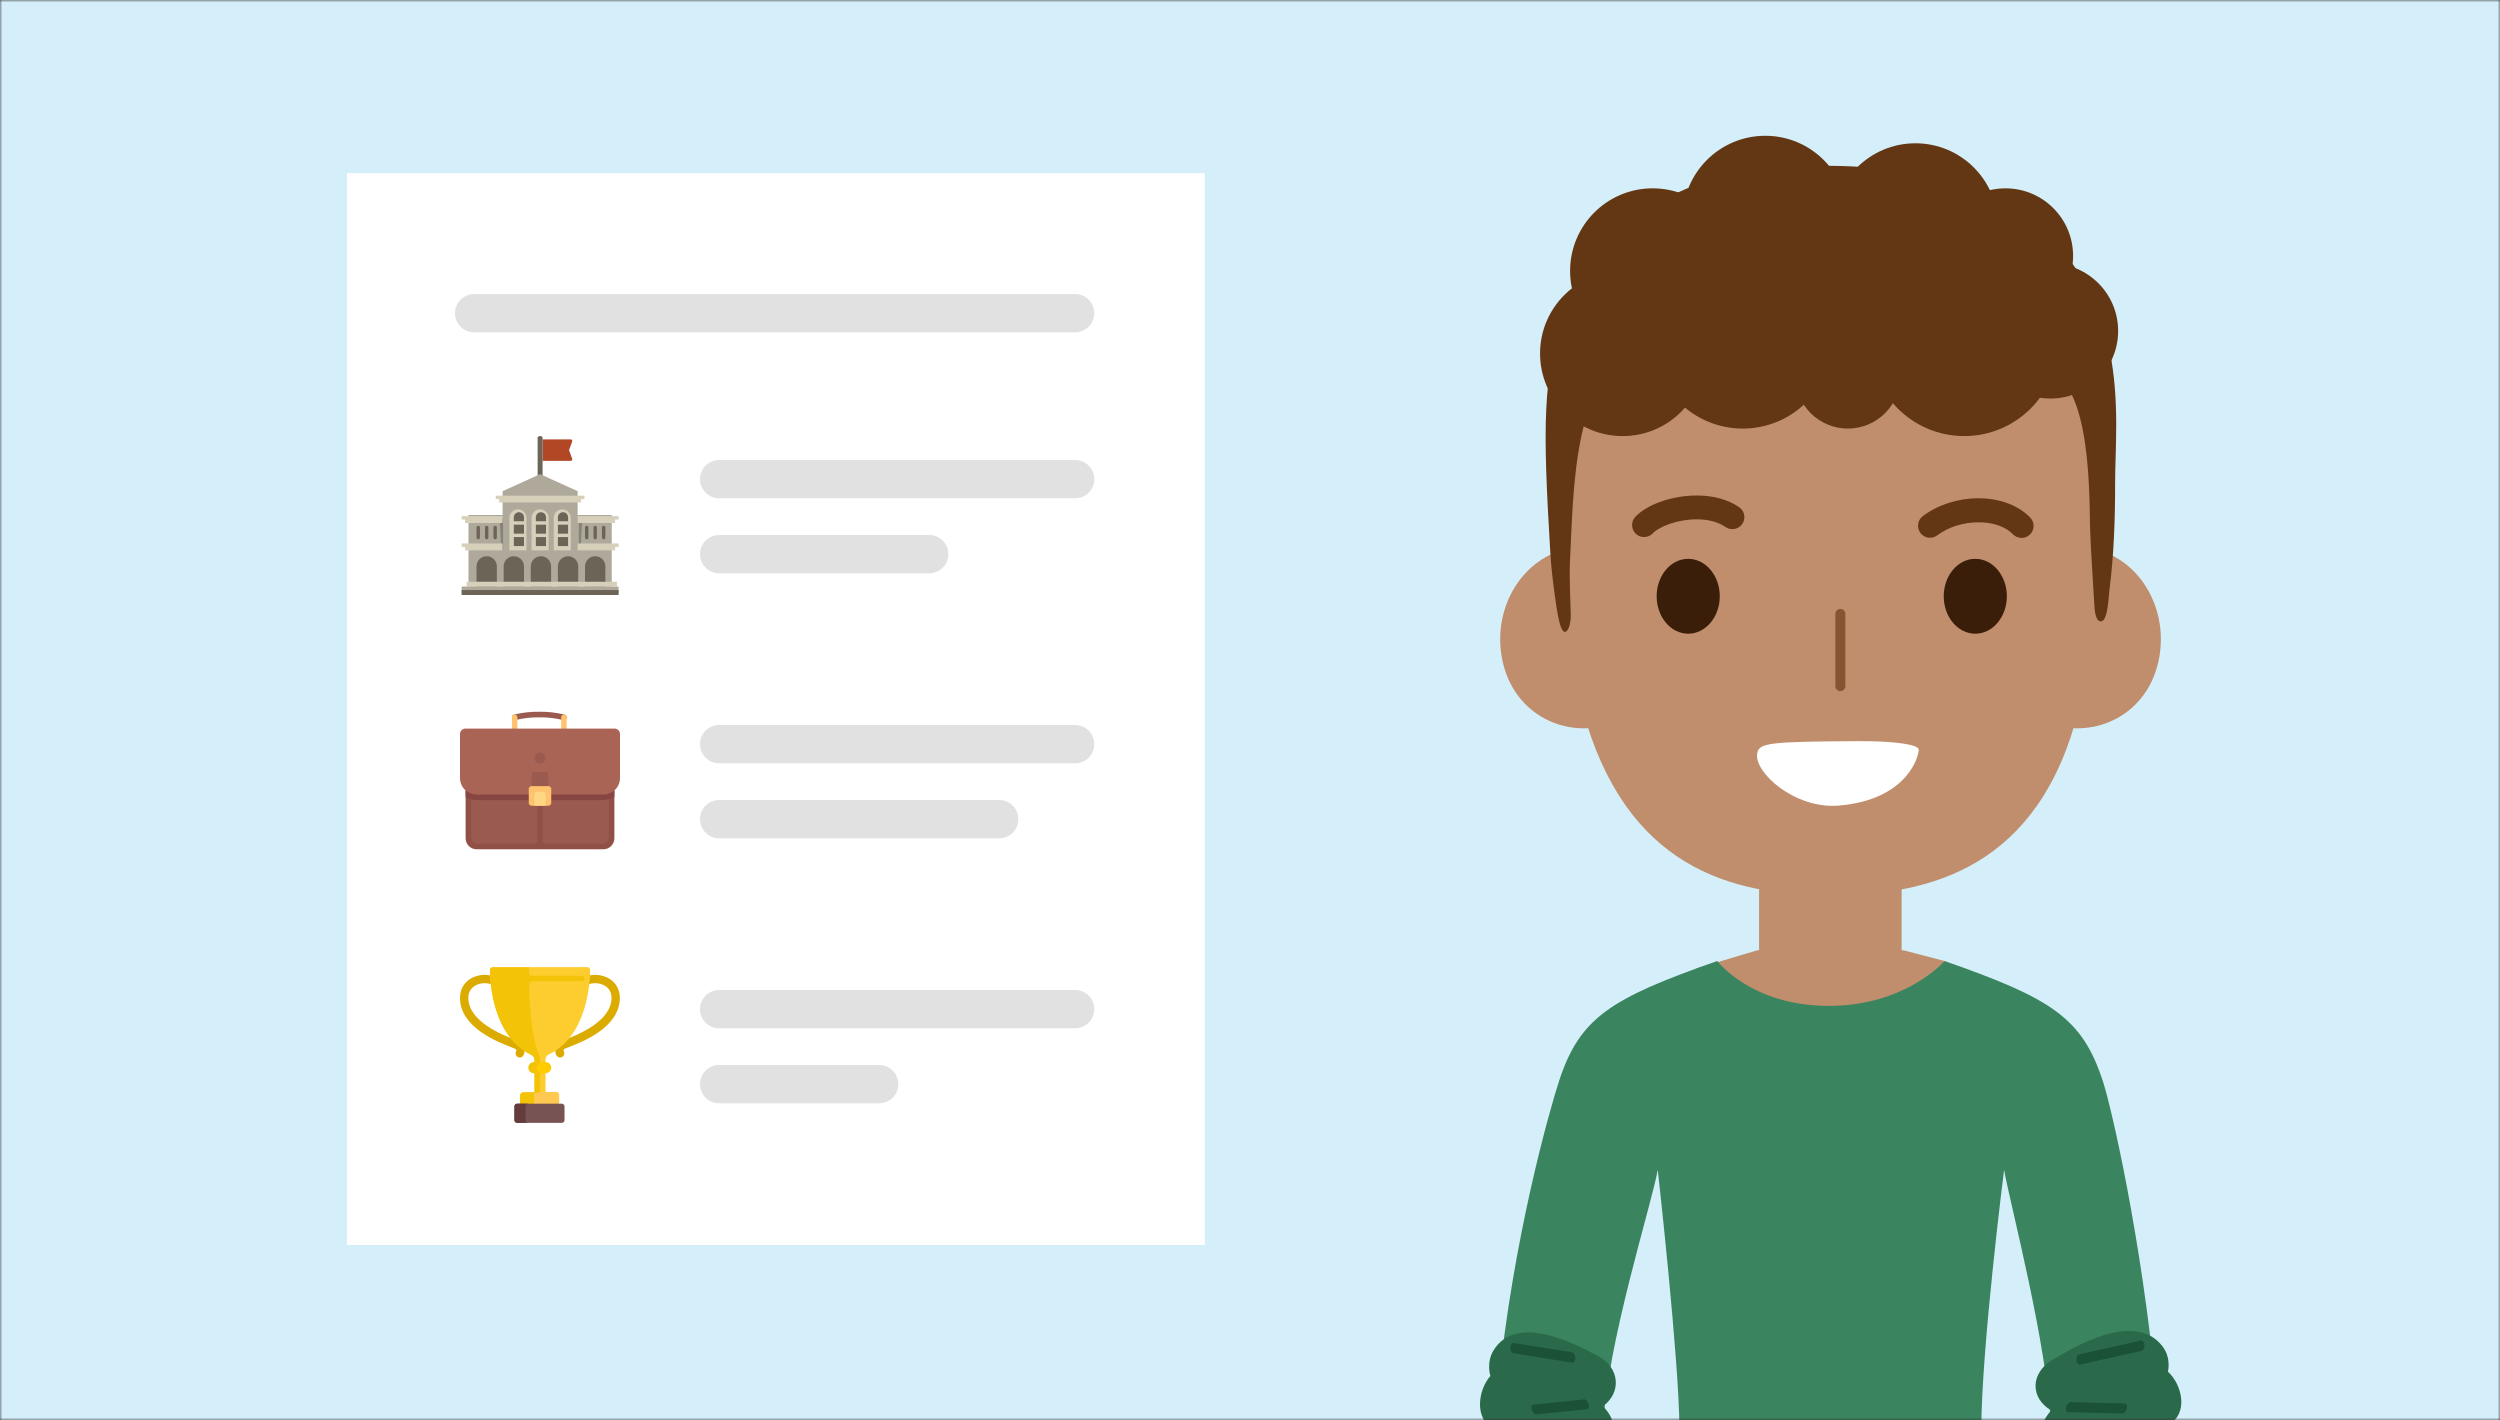<svg width="500" height="284" viewBox="0 0 500 284" fill="none" xmlns="http://www.w3.org/2000/svg">
<rect x="0" y="0" width="500" height="284" fill="#333333" stroke="none"/>
<mask id="mask0_8318:338596" style="mask-type:alpha" maskUnits="userSpaceOnUse" x="0" y="0" width="500" height="284">
<rect width="500" height="284" fill="#D4EFF9"/>
</mask>
<g mask="url(#mask0_8318:338596)">
<rect width="500" height="284" fill="#D4EFF9"/>
<path d="M69.401 34.626H240.957V249H69.401V34.626Z" fill="white"/>
<path d="M215.021 66.468H94.83C92.715 66.468 91 64.753 91 62.638C91 60.523 92.715 58.809 94.83 58.809H215.021C217.136 58.809 218.851 60.523 218.851 62.638C218.851 64.753 217.136 66.468 215.021 66.468Z" fill="#E1E1E1"/>
<path d="M114.466 88.234L113.805 90.028L114.466 91.821C114.466 92.019 114.318 92.18 114.135 92.18H108.519V87.875H114.135C114.318 87.875 114.466 88.036 114.466 88.234V88.234Z" fill="#B14724"/>
<path d="M108.519 87.555V117.344H107.528V87.556C107.528 87.367 107.75 87.213 108.023 87.213C108.297 87.213 108.519 87.367 108.519 87.556V87.555Z" fill="#6B6457"/>
<path d="M123.717 117.307V118.669H92.33V117.307H93.695V103.003H100.518V98.234L108.024 94.829L115.529 98.234V103.002H122.352V117.307H123.717Z" fill="#AEA99A"/>
<path d="M100.264 109.88L99.929 103.769H100.617V109.87C100.619 109.902 100.613 109.934 100.599 109.962C100.584 109.991 100.562 110.015 100.535 110.032C100.509 110.05 100.478 110.059 100.446 110.06C100.414 110.061 100.383 110.053 100.355 110.038C100.327 110.022 100.304 109.999 100.288 109.971C100.272 109.943 100.264 109.912 100.264 109.88ZM116.114 109.88L116.448 103.769H115.76V109.87C115.756 109.935 115.788 109.997 115.842 110.032C115.869 110.05 115.9 110.059 115.932 110.06C115.963 110.061 115.995 110.053 116.023 110.038C116.05 110.022 116.074 109.999 116.09 109.971C116.106 109.943 116.114 109.912 116.114 109.88Z" fill="#868378"/>
<path d="M116.893 99.816H116.211V100.499H99.835V99.816H99.153V99.133H116.893V99.816V99.816ZM100.517 104.596V103.23H92.331V103.913H93.013V104.596H100.518L100.517 104.596ZM123.716 103.23V103.913H123.034V104.596H115.528V103.23H123.716V103.23ZM93.013 110.06V109.377H92.33V108.694H100.517V110.06H93.012H93.013ZM123.035 108.694H115.529V110.06H123.035V109.377H123.717V108.694H123.035ZM103.588 101.865C102.646 101.865 101.882 102.629 101.882 103.572V110.06H105.294V103.572C105.294 102.629 104.53 101.864 103.588 101.864L103.588 101.865V101.865ZM108.023 101.865C107.571 101.865 107.137 102.045 106.817 102.365C106.497 102.685 106.317 103.119 106.318 103.572V110.06H109.729V103.572C109.729 102.629 108.965 101.865 108.024 101.865V101.865L108.023 101.865ZM112.459 101.865C112.006 101.865 111.572 102.045 111.252 102.365C110.932 102.685 110.752 103.119 110.753 103.572V110.06H114.164V103.572C114.164 102.629 113.4 101.865 112.459 101.865V101.865V101.865Z" fill="#D6CFBA"/>
<path d="M102.763 106.734V104.928H104.798V106.734H102.763ZM104.798 104.251V103.46C104.798 103.327 104.771 103.195 104.72 103.071C104.669 102.948 104.594 102.836 104.5 102.742C104.405 102.647 104.293 102.572 104.17 102.521C104.046 102.47 103.914 102.444 103.781 102.444C103.647 102.444 103.515 102.47 103.392 102.521C103.268 102.572 103.156 102.647 103.062 102.742C102.967 102.836 102.892 102.948 102.841 103.071C102.79 103.195 102.764 103.327 102.764 103.46V104.251H104.798ZM102.764 107.411V109.217H104.798V107.411H102.764ZM109.206 106.734V104.928H107.172V106.734H109.206ZM109.206 104.251V103.46C109.206 103.327 109.18 103.195 109.128 103.071C109.077 102.948 109.002 102.836 108.908 102.742C108.813 102.647 108.701 102.572 108.578 102.521C108.455 102.47 108.322 102.444 108.189 102.444C108.055 102.444 107.923 102.47 107.8 102.521C107.676 102.572 107.564 102.647 107.47 102.742C107.375 102.836 107.3 102.948 107.249 103.071C107.198 103.195 107.172 103.327 107.172 103.46V104.251H109.206ZM107.172 107.411V109.217H109.206V107.411H107.172ZM113.614 106.734V104.928H111.58V106.734H113.614H113.614ZM113.614 104.251V103.46C113.614 103.327 113.588 103.195 113.536 103.071C113.485 102.948 113.41 102.836 113.316 102.742C113.221 102.647 113.109 102.572 112.986 102.521C112.863 102.47 112.73 102.444 112.597 102.444C112.463 102.444 112.331 102.47 112.208 102.521C112.084 102.572 111.972 102.647 111.878 102.742C111.783 102.836 111.709 102.948 111.657 103.071C111.606 103.195 111.58 103.327 111.58 103.46V104.251H113.614ZM111.58 107.411V109.217H113.614V107.411H111.58ZM110.223 113.281V117.344H106.154V113.281C106.154 112.159 107.065 111.249 108.189 111.249C109.312 111.249 110.223 112.159 110.223 113.281H110.223ZM102.763 111.249C101.64 111.249 100.729 112.159 100.729 113.281V117.344H104.798V113.281C104.798 112.159 103.887 111.249 102.763 111.249ZM97.338 111.249C96.214 111.249 95.303 112.159 95.303 113.281V117.344H99.372V113.281C99.372 112.159 98.461 111.249 97.338 111.249ZM113.614 111.249C112.49 111.249 111.58 112.159 111.58 113.281V117.344H115.648V113.281C115.648 112.159 114.737 111.249 113.614 111.249ZM119.039 111.249C117.916 111.249 117.005 112.159 117.005 113.281V117.344H121.073V113.281C121.073 112.159 120.162 111.249 119.039 111.249ZM95.643 105.153C95.455 105.153 95.304 105.305 95.304 105.492V107.524C95.304 107.614 95.339 107.7 95.403 107.764C95.466 107.827 95.553 107.863 95.643 107.863C95.733 107.863 95.819 107.827 95.882 107.764C95.946 107.7 95.982 107.614 95.982 107.524V105.492C95.982 105.305 95.83 105.153 95.643 105.153H95.643ZM97.338 105.153C97.151 105.153 96.999 105.305 96.999 105.492V107.524C96.999 107.614 97.035 107.7 97.098 107.764C97.162 107.827 97.248 107.863 97.338 107.863C97.428 107.863 97.514 107.827 97.578 107.764C97.641 107.7 97.677 107.614 97.677 107.524V105.492C97.677 105.305 97.525 105.153 97.338 105.153H97.338ZM99.034 105.153C98.846 105.153 98.694 105.305 98.694 105.492V107.524C98.694 107.614 98.73 107.7 98.794 107.764C98.857 107.827 98.944 107.863 99.034 107.863C99.124 107.863 99.21 107.827 99.273 107.764C99.337 107.7 99.373 107.614 99.373 107.524V105.492C99.373 105.448 99.364 105.404 99.347 105.362C99.33 105.321 99.305 105.284 99.274 105.252C99.242 105.221 99.205 105.196 99.163 105.179C99.122 105.162 99.078 105.153 99.034 105.153ZM117.344 105.153C117.157 105.153 117.005 105.305 117.005 105.492V107.524C117.005 107.614 117.041 107.7 117.104 107.764C117.168 107.827 117.254 107.863 117.344 107.863C117.434 107.863 117.52 107.827 117.584 107.764C117.647 107.7 117.683 107.614 117.683 107.524V105.492C117.683 105.305 117.531 105.153 117.344 105.153H117.344ZM119.039 105.153C118.852 105.153 118.7 105.305 118.7 105.492V107.524C118.7 107.614 118.736 107.7 118.799 107.764C118.863 107.827 118.949 107.863 119.039 107.863C119.129 107.863 119.215 107.827 119.279 107.764C119.343 107.7 119.378 107.614 119.378 107.524V105.492C119.378 105.305 119.226 105.153 119.039 105.153ZM120.735 105.153C120.645 105.153 120.559 105.189 120.495 105.253C120.431 105.316 120.396 105.402 120.396 105.492V107.524C120.396 107.614 120.431 107.7 120.495 107.764C120.558 107.827 120.645 107.863 120.735 107.863C120.824 107.863 120.911 107.827 120.974 107.764C121.038 107.7 121.074 107.614 121.074 107.524V105.492C121.074 105.305 120.922 105.154 120.735 105.153Z" fill="#6B6457"/>
<path d="M123.386 117.344H93.321V116.351H123.386V117.344Z" fill="#D6CFBA"/>
<path d="M123.717 119H92.33V118.007H123.717V119Z" fill="#6B6457"/>
<path d="M215.026 99.659H143.83C141.715 99.659 140 97.945 140 95.83C140 93.715 141.715 92 143.83 92H215.028C217.143 92 218.858 93.715 218.858 95.83C218.858 97.945 217.143 99.659 215.028 99.659H215.026Z" fill="#E1E1E1"/>
<path d="M185.838 114.661H143.83C141.715 114.661 140 112.946 140 110.83C140 108.715 141.715 107 143.83 107H185.837C187.952 107 189.667 108.715 189.667 110.83C189.667 112.946 187.952 114.661 185.837 114.661H185.838Z" fill="#E1E1E1"/>
<path d="M111.84 221.16H104.16V218.941C104.16 218.635 104.406 218.387 104.708 218.387H111.291C111.594 218.387 111.84 218.635 111.84 218.941V221.16Z" fill="#FFC850"/>
<path d="M103.953 211.507C103.828 211.507 103.701 211.478 103.581 211.419C103.168 211.213 103.002 210.713 103.208 210.301C103.377 209.929 103.148 209.815 103.025 209.753C102.92 209.701 102.629 209.589 102.32 209.469C99.498 208.379 92 205.483 92 199.572C92 197.962 92.726 196.616 94.043 195.782C95.569 194.816 97.635 194.701 99.305 195.489C99.722 195.685 99.9 196.181 99.704 196.597C99.507 197.013 99.012 197.191 98.594 196.994C97.445 196.453 95.974 196.531 94.936 197.188C94.358 197.554 93.668 198.265 93.668 199.572C93.668 204.342 100.633 207.032 102.922 207.916C103.328 208.073 103.596 208.176 103.771 208.264C105.133 208.944 105.073 210.3 104.699 211.046C104.553 211.338 104.259 211.507 103.953 211.507Z" fill="#DCAB00"/>
<path d="M112.016 211.506C111.71 211.506 111.415 211.338 111.269 211.046C110.896 210.3 110.835 208.944 112.198 208.264C112.373 208.176 112.641 208.073 113.047 207.916C115.336 207.032 122.301 204.342 122.301 199.572C122.301 198.265 121.611 197.554 121.032 197.188C119.995 196.532 118.526 196.454 117.375 196.995C116.959 197.191 116.461 197.013 116.265 196.597C116.068 196.181 116.247 195.685 116.663 195.489C118.334 194.701 120.4 194.816 121.926 195.782C123.243 196.616 123.969 197.962 123.969 199.572C123.969 205.483 116.471 208.379 113.649 209.469C113.34 209.589 113.048 209.701 112.944 209.753C112.853 209.798 112.578 209.936 112.761 210.301C112.967 210.713 112.8 211.213 112.388 211.419C112.268 211.478 112.141 211.506 112.016 211.506Z" fill="#DCAB00"/>
<path d="M117.47 193.427H98.53C98.222 193.427 97.972 193.674 97.973 193.981C97.989 196.535 98.526 207.206 106.277 210.906C106.655 211.086 106.887 211.477 106.887 211.894V218.387H109.113V211.894C109.113 211.477 109.345 211.086 109.723 210.906C117.474 207.206 118.011 196.535 118.027 193.981C118.029 193.674 117.778 193.427 117.47 193.427Z" fill="#FDCD2F"/>
<path d="M116.353 195.141H106.353C106.047 195.141 105.799 194.89 105.798 194.583C105.797 194.372 105.797 194.184 105.797 194.026C105.796 193.717 105.865 193.469 105.951 193.469H98.568C98.26 193.469 98.011 193.717 98.013 194.026C98.028 196.591 98.564 207.31 106.299 211.026C106.677 211.208 106.908 211.6 106.908 212.019L106.908 218.541H108.019V212.019C108.019 211.6 107.933 211.218 107.85 211.026C106.274 207.387 105.91 200.835 105.824 196.824C105.818 196.511 106.068 196.255 106.38 196.255H116.353C116.659 196.255 116.908 196.005 116.908 195.698C116.908 195.39 116.66 195.141 116.353 195.141Z" fill="#F2C307"/>
<path d="M109.13 214.641H106.908C106.294 214.641 105.797 214.142 105.797 213.526C105.797 212.911 106.294 212.412 106.908 212.412H109.13C109.744 212.412 110.241 212.911 110.241 213.526C110.241 214.142 109.744 214.641 109.13 214.641Z" fill="#FFCC00"/>
<path d="M107.344 213.547C107.344 212.935 107.844 212.44 108.462 212.44H106.785C106.167 212.44 105.666 212.935 105.666 213.547C105.666 214.158 106.167 214.654 106.785 214.654H108.462C107.844 214.654 107.344 214.158 107.344 213.547Z" fill="#F2C307"/>
<path d="M107.344 218.528H104.548C104.239 218.528 103.989 218.776 103.989 219.082V221.296H106.785V219.082C106.785 218.776 107.035 218.528 107.344 218.528Z" fill="#F2C307"/>
<path d="M112.35 224.573H103.437C103.129 224.573 102.88 224.328 102.88 224.025V221.282C102.88 220.979 103.129 220.733 103.437 220.733H112.35C112.657 220.733 112.907 220.979 112.907 221.282V224.025C112.907 224.328 112.657 224.573 112.35 224.573Z" fill="#785353"/>
<path d="M105.099 224.025V221.282C105.099 220.979 105.347 220.733 105.653 220.733H103.435C103.128 220.733 102.88 220.979 102.88 221.282V224.025C102.88 224.328 103.128 224.573 103.435 224.573H105.653C105.347 224.573 105.099 224.328 105.099 224.025Z" fill="#643C3E"/>
<path d="M215.026 205.659H143.83C141.715 205.659 140 203.945 140 201.83C140 199.715 141.715 198 143.83 198H215.028C217.143 198 218.858 199.715 218.858 201.83C218.858 203.945 217.143 205.659 215.028 205.659H215.026Z" fill="#E1E1E1"/>
<path d="M175.838 220.661H143.83C141.715 220.661 140 218.946 140 216.83C140 214.715 141.715 213 143.83 213H175.837C177.952 213 179.667 214.715 179.667 216.83C179.667 218.946 177.952 220.661 175.837 220.661H175.838Z" fill="#E1E1E1"/>
<g clip-path="url(#clip0_8318:338596)">
<path d="M112.77 144.009H112.626C111.067 143.628 109.466 143.448 107.861 143.471C106.256 143.448 104.655 143.628 103.096 144.009C103.001 144.036 102.901 144.038 102.805 144.013C102.71 143.988 102.623 143.938 102.553 143.869C102.482 143.798 102.432 143.71 102.406 143.614C102.38 143.518 102.379 143.416 102.404 143.32C102.455 143.123 102.607 142.97 102.8 142.917C104.456 142.513 106.157 142.322 107.861 142.349C109.563 142.323 111.261 142.514 112.914 142.918C113.046 142.95 113.162 143.031 113.238 143.144C113.315 143.257 113.347 143.394 113.328 143.53C113.312 143.665 113.245 143.789 113.142 143.877C113.039 143.966 112.906 144.013 112.77 144.01V144.009Z" fill="#9B5A50"/>
<path d="M102.933 142.908C102.631 142.908 102.386 143.162 102.386 143.475V146.277H103.481V143.443C103.464 143.143 103.224 142.908 102.933 142.908ZM112.786 142.908C112.484 142.908 112.239 143.162 112.239 143.475V146.277H113.333V143.443C113.317 143.143 113.077 142.908 112.786 142.908Z" fill="#FFC36E"/>
<path d="M120.673 169.855H95.327C94.11 169.855 93.123 168.871 93.123 167.658V157.223H122.877V167.658C122.877 167.947 122.82 168.233 122.709 168.499C122.598 168.766 122.436 169.008 122.232 169.211C121.818 169.624 121.257 169.855 120.673 169.855H120.673Z" fill="#915046"/>
<path d="M107.48 156.101H94.246V167.634C94.246 167.778 94.274 167.921 94.329 168.054C94.385 168.187 94.466 168.309 94.568 168.41C94.774 168.617 95.054 168.732 95.346 168.732H106.9C107.203 168.732 107.45 168.486 107.45 168.183L107.48 156.101V156.101ZM108.55 156.101V168.183C108.55 168.486 108.796 168.732 109.1 168.732H120.654C120.946 168.732 121.226 168.616 121.432 168.41C121.534 168.308 121.615 168.187 121.671 168.054C121.726 167.921 121.754 167.778 121.754 167.634V156.101H108.55Z" fill="#9B5A50"/>
<path d="M120.69 158.908H95.31C93.482 158.908 92 157.432 92 155.612V146.814C92 146.523 92.116 146.243 92.323 146.037C92.53 145.831 92.811 145.715 93.103 145.715H122.896C123.189 145.715 123.469 145.83 123.677 146.037C123.779 146.139 123.86 146.26 123.916 146.393C123.971 146.526 124 146.669 124 146.814V155.612C124 157.432 122.518 158.908 120.69 158.908Z" fill="#AA6455"/>
<path d="M120.673 159.992C121.448 159.991 122.208 159.784 122.877 159.391V158.065C122.274 158.615 121.489 158.92 120.673 158.921H95.327C94.511 158.92 93.725 158.615 93.123 158.065V159.429C93.791 159.822 94.552 160.03 95.327 160.03H120.673V159.992Z" fill="#874641"/>
<path d="M109.123 154.416H106.877C106.567 154.416 106.316 154.669 106.316 154.981V158.904C106.316 159.216 106.567 159.469 106.877 159.469H109.123C109.433 159.469 109.684 159.216 109.684 158.904V154.981C109.685 154.832 109.626 154.689 109.521 154.583C109.415 154.477 109.272 154.417 109.123 154.416Z" fill="#9B5A50"/>
<path d="M109.684 161.153H106.316C106.167 161.153 106.024 161.094 105.919 160.988C105.814 160.883 105.754 160.74 105.754 160.591V157.785C105.754 157.636 105.814 157.493 105.919 157.388C106.024 157.282 106.167 157.223 106.316 157.223H109.684C109.833 157.223 109.976 157.282 110.081 157.388C110.186 157.493 110.246 157.636 110.246 157.785V160.592C110.246 160.741 110.186 160.883 110.081 160.989C109.976 161.094 109.833 161.153 109.684 161.153V161.153Z" fill="#FFC36E"/>
<path d="M109.123 161.153H106.877V158.908C106.877 158.759 106.936 158.616 107.042 158.511C107.147 158.405 107.29 158.346 107.439 158.346H108.561C108.71 158.346 108.853 158.405 108.958 158.511C109.064 158.616 109.123 158.759 109.123 158.908V161.153Z" fill="#FFD782"/>
<path d="M108 152.733C108.62 152.733 109.123 152.23 109.123 151.61C109.123 150.99 108.62 150.487 108 150.487C107.38 150.487 106.877 150.99 106.877 151.61C106.877 152.23 107.38 152.733 108 152.733Z" fill="#9B5A50"/>
</g>
<path d="M215.026 152.659H143.83C141.715 152.659 140 150.945 140 148.83C140 146.715 141.715 145 143.83 145H215.028C217.143 145 218.858 146.715 218.858 148.83C218.858 150.945 217.143 152.659 215.028 152.659H215.026Z" fill="#E1E1E1"/>
<path d="M199.838 167.661H143.83C141.715 167.661 140 165.946 140 163.83C140 161.715 141.715 160 143.83 160H199.837C201.952 160 203.667 161.715 203.667 163.83C203.667 165.946 201.952 167.661 199.837 167.661H199.838Z" fill="#E1E1E1"/>
<path d="M411.046 64.559C402.838 52.755 387.908 44.054 373.794 43.491L373.066 43.464L373.078 42.911C373.078 42.911 369.656 43.045 366.126 43.188C362.593 43.045 359.171 42.911 359.171 42.911L359.186 43.464L358.455 43.491C344.341 44.054 329.761 53.006 321.203 64.56C307.035 83.697 313.374 126.515 316.437 141.587C325 173.609 346.296 179.079 366.124 179.079C385.955 179.079 407.959 173.609 415.812 141.587C418.875 128.154 425.521 85.375 411.046 64.56" fill="#C08E6C"/>
<path d="M371.526 148.231C379.404 148.186 383.601 148.974 383.736 149.868C383.877 150.805 381.82 159.932 367.781 161.115C358.958 161.86 350.784 154.468 351.431 150.686C351.797 148.551 353.862 148.332 371.527 148.231" fill="white"/>
<path fill-rule="evenodd" clip-rule="evenodd" d="M398.375 124.822C396.584 135.01 402.621 143.495 411.871 145.321C421.126 147.153 430.067 141.632 431.858 131.439C433.65 121.252 427.612 111.506 418.359 109.683C409.109 107.851 400.165 114.63 398.374 124.821L398.375 124.822ZM365.495 189.041L351.39 190.077L339.159 193.732C339.159 193.732 340.333 209.69 362.967 207.368C385.602 205.043 388.917 192.2 388.917 192.2L380.749 190.076L365.495 189.041ZM320.344 145.321C329.592 143.495 335.634 135.01 333.841 124.821C332.05 114.63 323.104 107.851 313.852 109.683C304.605 111.506 298.565 121.252 300.356 131.439C302.146 141.632 311.095 147.153 320.344 145.321Z" fill="#C08E6C"/>
<path d="M351.82 202.343H380.323V170.45H351.82V202.343Z" fill="#C08E6C"/>
<path d="M420.59 216.291C416.446 203.547 410.342 199.699 388.917 192.201C388.917 192.201 381.213 201.175 365.73 201.175C350.245 201.175 343.456 192.201 343.456 192.201C322.029 199.699 315.929 203.547 311.782 216.291C309.994 221.777 302.53 247.81 299.598 278.047C306.779 279.754 313.456 282.855 320.598 285.735C321.345 268.793 330.312 241.001 331.551 233.963C331.551 233.963 335.883 272.532 335.883 285.889C335.883 299.25 333.946 313.907 333.946 313.907L340.958 312.874C340.958 312.874 351.278 315.457 365.602 315.457C379.926 315.457 391.217 312.874 391.217 312.874L399.662 313.909C399.662 313.909 396.265 301.952 396.265 285.889C396.265 269.826 400.819 233.963 400.819 233.963C402.058 241.001 409.48 268.793 410.228 285.735C417.369 282.855 424.042 279.754 431.226 278.047C428.295 247.81 422.378 221.777 420.59 216.291Z" fill="#3B8460"/>
<path fill-rule="evenodd" clip-rule="evenodd" d="M340.041 312.497C340.484 312.681 340.82 312.821 340.958 312.873H340.959C340.959 313.84 338.439 320.697 336.196 326.799C334.4 331.682 332.783 336.082 332.776 336.596C327.3 332.78 307.985 311.277 298.7 286.651C301.503 285.97 304.211 285.543 306.881 285.123C310.686 284.523 314.412 283.936 318.225 282.645C319.479 286.409 328.504 305.532 332.239 308.651C332.239 308.651 334.602 310.663 335.582 310.802C336.156 310.882 338.634 311.912 340.041 312.497ZM392.15 312.491C391.699 312.678 391.356 312.82 391.217 312.873H391.219L399.402 336.597C404.876 332.78 424.19 311.277 433.474 286.651C430.671 285.97 427.963 285.544 425.294 285.123C421.491 284.524 417.765 283.936 413.953 282.645C412.696 286.409 403.672 305.532 399.938 308.651C399.938 308.651 397.573 310.663 396.593 310.802C396.024 310.882 393.56 311.905 392.15 312.491Z" fill="#C69675"/>
<path d="M319.401 271.085C315.739 269.208 303.434 262.334 298.701 270.086C297.204 272.537 298.081 275.193 298.081 275.193C295.595 277.956 294.812 283.852 298.701 285.699C297.538 293.714 306.926 292.793 311.401 291.828C315.91 290.859 327.028 287.826 320.59 281.254C324.308 278.547 324.079 273.484 319.401 271.085Z" fill="#2A6A4A"/>
<path fill-rule="evenodd" clip-rule="evenodd" d="M314.506 272.527C314.513 272.527 314.519 272.527 314.526 272.527C314.835 272.493 315.072 272.112 315.078 271.597C315.081 271.03 314.796 270.524 314.44 270.468L302.727 268.599C302.365 268.543 302.079 268.959 302.073 269.53C302.07 270.093 302.355 270.597 302.711 270.657L314.424 272.524C314.452 272.527 314.479 272.527 314.506 272.527ZM306.566 280.935C306.556 280.937 306.547 280.94 306.538 280.942C306.293 281.047 306.213 281.469 306.365 281.959C306.538 282.501 306.928 282.911 307.241 282.879L317.47 281.836C317.786 281.802 317.894 281.336 317.725 280.792C317.556 280.253 317.167 279.845 316.852 279.876L306.623 280.923C306.604 280.925 306.584 280.93 306.566 280.935Z" fill="#1B5136"/>
<path d="M410.674 271.852C414.402 269.705 426.878 261.915 432.513 269.289C434.297 271.621 433.582 274.336 433.582 274.336C436.439 276.903 437.741 282.72 433.77 284.857C435.647 292.762 425.632 292.553 420.816 291.93C415.961 291.304 403.944 289.125 410.235 282.082C406.076 279.661 405.914 274.598 410.674 271.852Z" fill="#2A6A4A"/>
<path fill-rule="evenodd" clip-rule="evenodd" d="M416.06 272.909C416.024 272.921 415.992 272.921 415.956 272.921C415.623 272.912 415.34 272.547 415.292 272.035C415.246 271.468 415.506 270.942 415.878 270.861L428.132 268.112C428.507 268.023 428.848 268.421 428.897 268.989C428.95 269.55 428.687 270.076 428.312 270.163L416.06 272.909ZM425.054 280.701C425.066 280.703 425.078 280.705 425.091 280.706C425.361 280.792 425.476 281.209 425.355 281.708C425.216 282.262 424.833 282.699 424.504 282.693L413.585 282.427C413.246 282.418 413.096 281.959 413.232 281.407C413.367 280.856 413.749 280.418 414.081 280.424L424.998 280.694C425.017 280.694 425.035 280.697 425.054 280.701Z" fill="#1B5136"/>
<path fill-rule="evenodd" clip-rule="evenodd" d="M395.058 126.742C398.543 126.742 401.371 123.389 401.371 119.254C401.371 115.115 398.542 111.766 395.058 111.766C391.573 111.766 388.746 115.115 388.746 119.254C388.746 123.389 391.573 126.742 395.058 126.742ZM337.641 126.742C341.129 126.742 343.955 123.389 343.955 119.254C343.955 115.116 341.129 111.766 337.641 111.766C334.159 111.766 331.33 115.116 331.33 119.254C331.33 123.389 334.158 126.742 337.641 126.742Z" fill="#3A1E0A"/>
<path fill-rule="evenodd" clip-rule="evenodd" d="M326.414 105.072C326.447 106.376 327.514 107.415 328.818 107.414C329.476 107.414 330.113 107.142 330.563 106.665C331.869 105.289 335.515 103.866 339.356 103.866C341.662 103.866 343.647 104.398 345.1 105.404C345.502 105.681 345.979 105.829 346.467 105.827C347.521 105.829 348.453 105.145 348.767 104.139C349.081 103.133 348.703 102.04 347.835 101.443C345.614 99.907 342.68 99.097 339.354 99.097C334.503 99.097 329.453 100.847 327.075 103.354C326.636 103.816 326.398 104.434 326.414 105.072ZM402.573 106.848C403.025 107.316 403.656 107.588 404.312 107.588V107.587C404.929 107.589 405.523 107.352 405.97 106.926C406.928 106.009 406.965 104.49 406.052 103.528C403.707 101.066 399.925 99.654 395.669 99.654C391.615 99.654 387.567 100.955 384.558 103.225C384.046 103.615 383.714 104.178 383.627 104.816C383.536 105.447 383.703 106.088 384.09 106.594C384.549 107.204 385.249 107.552 386.012 107.552C386.534 107.553 387.042 107.381 387.456 107.064C389.653 105.405 392.663 104.459 395.726 104.459C398.633 104.459 401.127 105.328 402.573 106.848Z" fill="#633713"/>
<path d="M314.008 112.049C314.668 98.339 314.845 73.533 326.954 73.533C335.923 73.533 338.359 75.583 365.596 75.583C389.701 75.583 396.707 72.85 405.727 72.85C415.396 72.85 417.793 85.77 417.979 103.691C418.018 107.381 418.275 111.076 418.489 114.761C418.612 116.926 418.769 119.084 418.88 121.245C418.925 122.123 419.15 124.477 420.302 124.254C421.585 124.001 421.732 119.252 421.86 118.233C422.784 111.088 423.031 103.757 423.024 96.566C423.01 83.285 426.871 57.707 402.835 41.769C388.055 31.967 357.501 30.996 340.493 36.542C328.646 40.41 317.287 50.481 313.063 62.21C308.427 75.093 308.545 85.162 310.072 110.677C310.237 113.446 310.562 116.215 310.948 118.961C311.203 120.784 311.436 122.654 311.882 124.44C312.849 128.342 314.195 125.56 314.153 123.13C314.09 119.429 313.829 115.757 314.008 112.049Z" fill="#633713"/>
<path d="M348.553 85.714C358.504 85.714 366.571 77.647 366.571 67.696C366.571 57.745 358.504 49.678 348.553 49.678C338.602 49.678 330.535 57.745 330.535 67.696C330.535 77.647 338.602 85.714 348.553 85.714Z" fill="#633713"/>
<path d="M369.573 85.715C375.378 85.715 380.084 81.009 380.084 75.204C380.084 69.399 375.378 64.694 369.573 64.694C363.769 64.694 359.063 69.399 359.063 75.204C359.063 81.009 363.769 85.715 369.573 85.715Z" fill="#633713"/>
<path d="M392.846 87.216C403.212 87.216 411.615 78.813 411.615 68.447C411.615 58.081 403.212 49.678 392.846 49.678C382.481 49.678 374.078 58.081 374.078 68.447C374.078 78.813 382.481 87.216 392.846 87.216Z" fill="#633713"/>
<path d="M324.528 87.216C333.65 87.216 341.045 79.821 341.045 70.699C341.045 61.578 333.65 54.183 324.528 54.183C315.407 54.183 308.012 61.578 308.012 70.699C308.012 79.821 315.407 87.216 324.528 87.216Z" fill="#633713"/>
<path d="M330.535 70.7C339.656 70.7 347.051 63.305 347.051 54.183C347.051 45.061 339.656 37.667 330.535 37.667C321.413 37.667 314.018 45.061 314.018 54.183C314.018 63.305 321.413 70.7 330.535 70.7Z" fill="#633713"/>
<path d="M353.057 60.189C362.179 60.189 369.573 52.795 369.573 43.673C369.573 34.551 362.179 27.157 353.057 27.157C343.935 27.157 336.54 34.551 336.54 43.673C336.54 52.795 343.935 60.189 353.057 60.189Z" fill="#633713"/>
<path d="M368.072 67.697C377.194 67.697 384.588 60.302 384.588 51.18C384.588 42.058 377.194 34.664 368.072 34.664C358.95 34.664 351.555 42.058 351.555 51.18C351.555 60.302 358.95 67.697 368.072 67.697Z" fill="#633713"/>
<path d="M383.087 61.691C392.209 61.691 399.603 54.296 399.603 45.174C399.603 36.052 392.209 28.658 383.087 28.658C373.965 28.658 366.57 36.052 366.57 45.174C366.57 54.296 373.965 61.691 383.087 61.691Z" fill="#633713"/>
<path d="M401.105 64.694C408.568 64.694 414.618 58.644 414.618 51.18C414.618 43.717 408.568 37.667 401.105 37.667C393.642 37.667 387.592 43.717 387.592 51.18C387.592 58.644 393.642 64.694 401.105 64.694Z" fill="#633713"/>
<path d="M410.114 79.709C417.577 79.709 423.627 73.659 423.627 66.195C423.627 58.732 417.577 52.682 410.114 52.682C402.651 52.682 396.6 58.732 396.6 66.195C396.6 73.659 402.651 79.709 410.114 79.709Z" fill="#633713"/>
<path d="M368.072 122.784V137.234" stroke="#845530" stroke-width="2" stroke-linecap="round"/>
</g>
<defs>
<clipPath id="clip0_8318:338596">
<rect width="32" height="32" fill="white" transform="translate(92 140)"/>
</clipPath>
</defs>
</svg>
